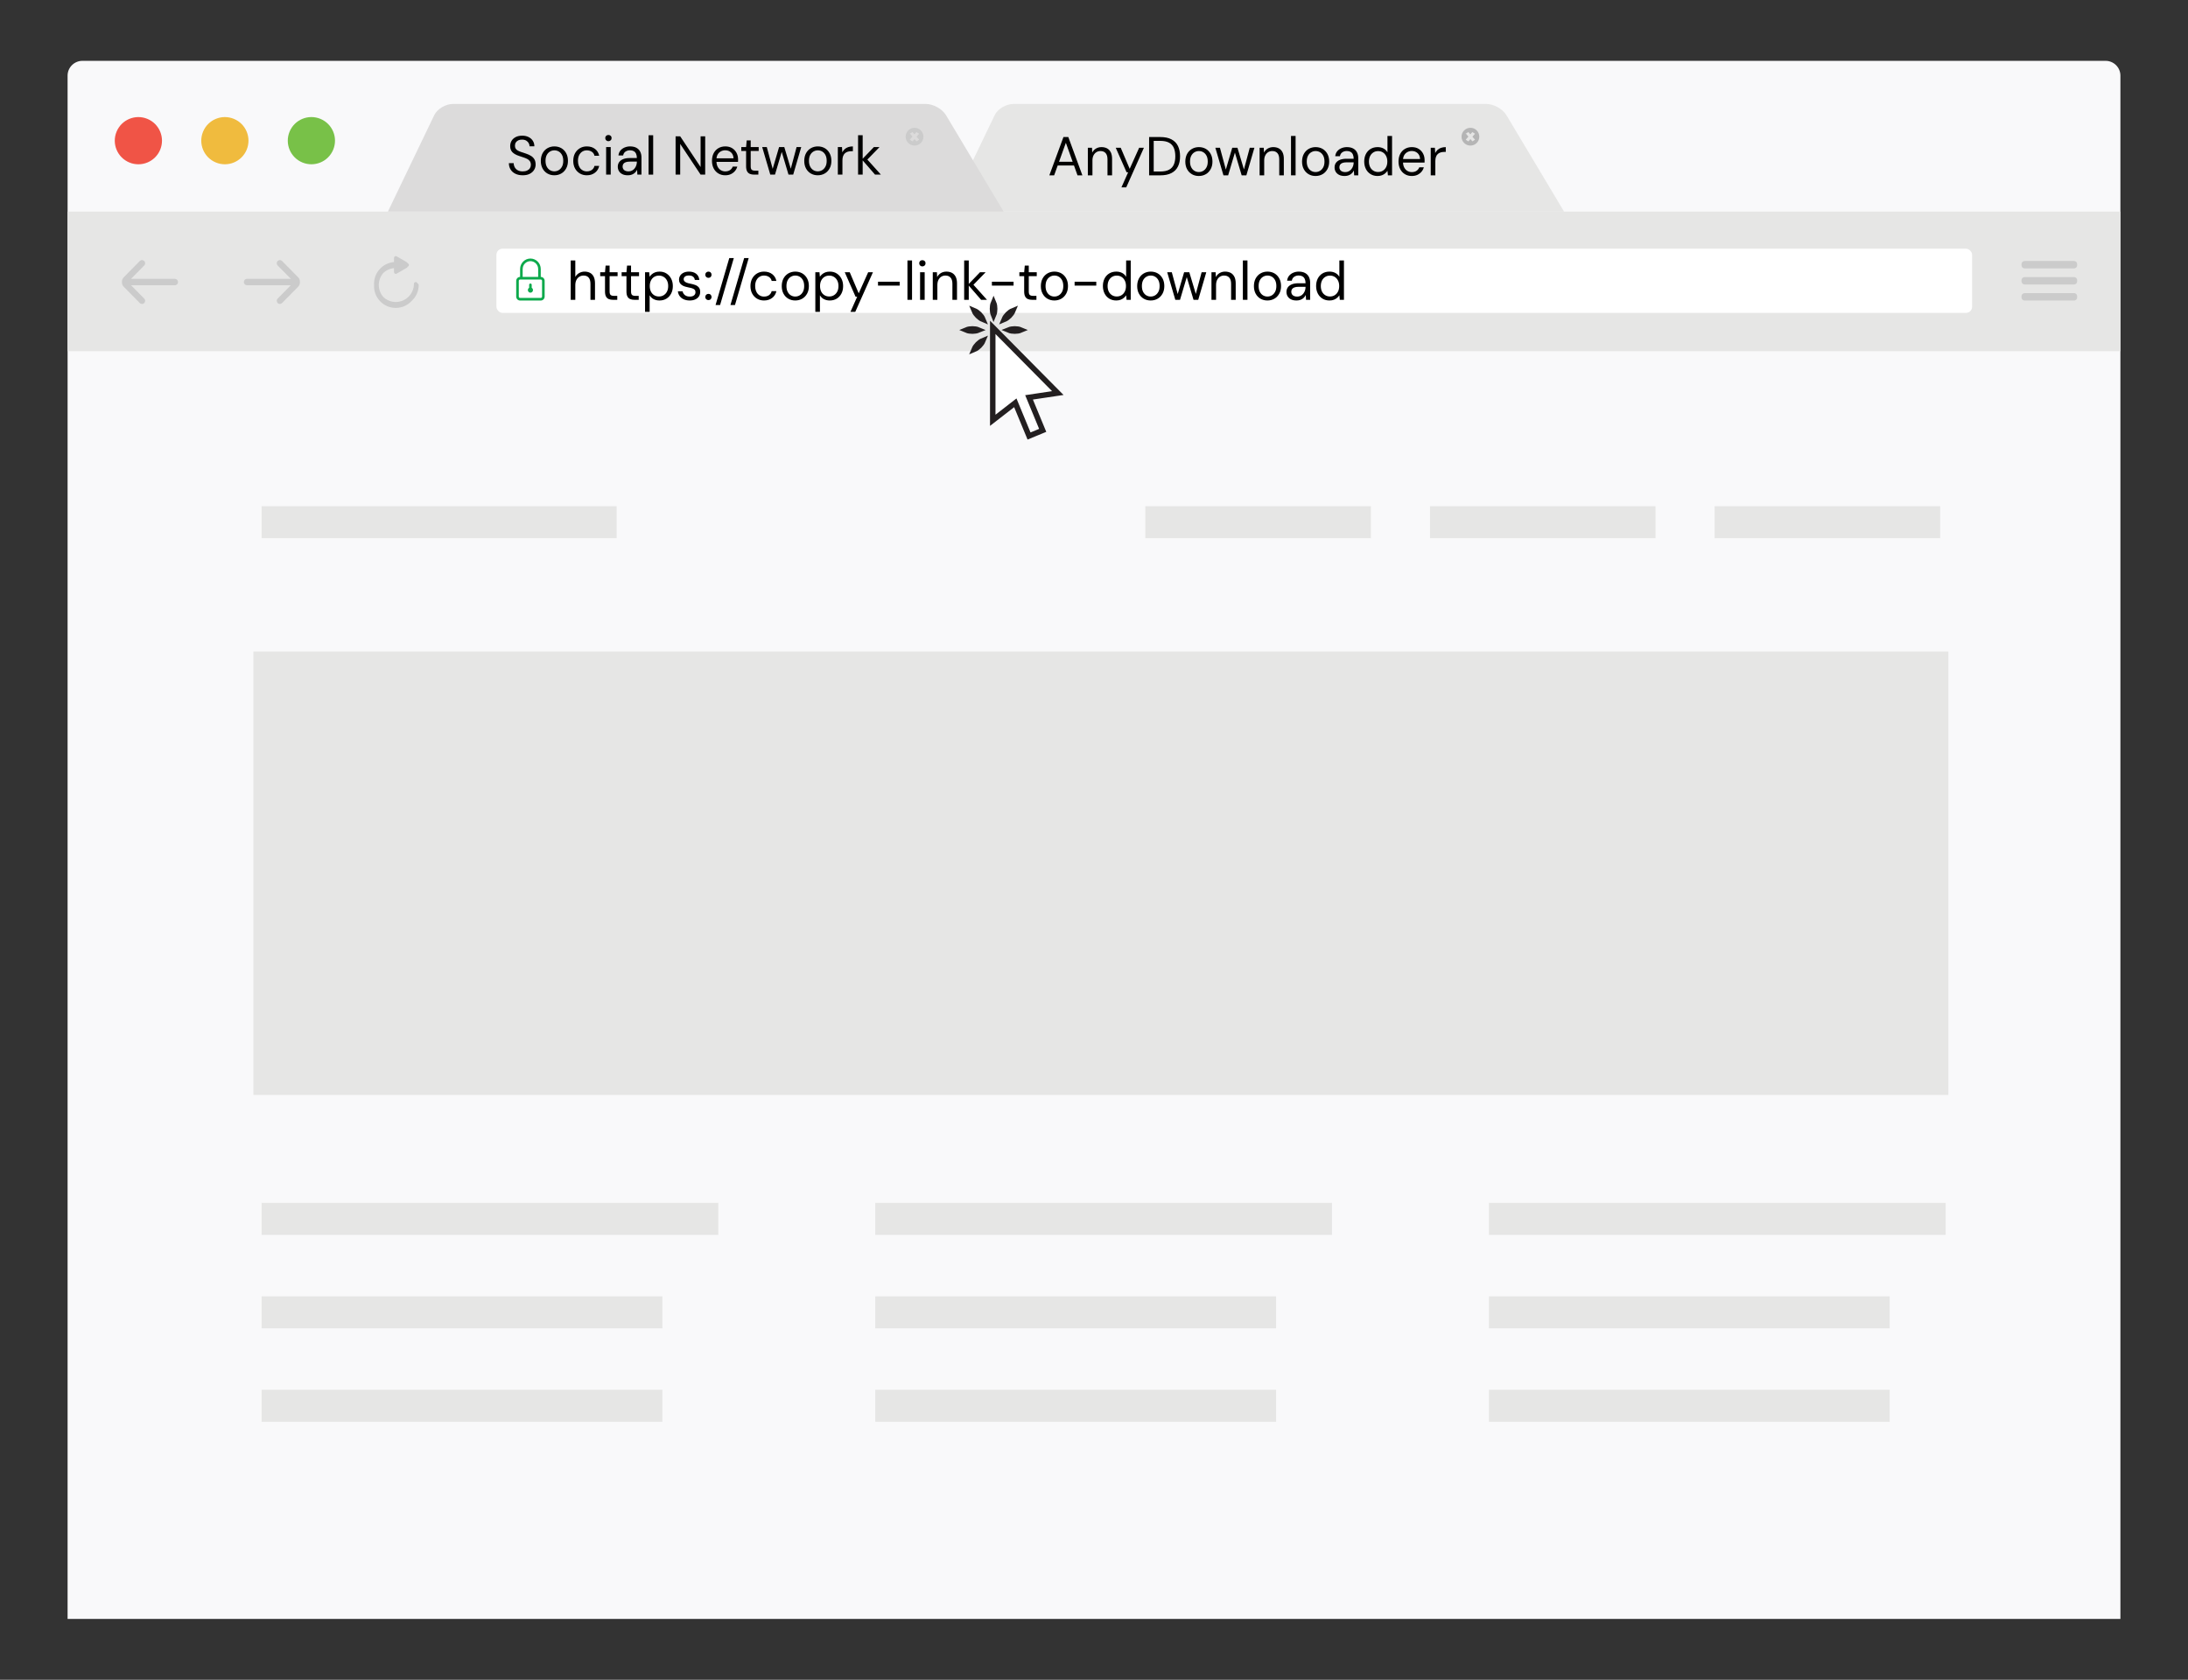 <?xml version="1.0" encoding="UTF-8"?>
<svg id="Layer_1" data-name="Layer 1" xmlns="http://www.w3.org/2000/svg" viewBox="0 0 800 614.32">
  <rect x="0" y="0" width="800" height="614.32" fill="#333333" stroke="none"/>
  <defs>
    <style>
      .cls-1 {
        fill: #78c148;
      }

      .cls-2 {
        fill: #f0bb3e;
      }

      .cls-3 {
        fill: #cbcbcb;
      }

      .cls-4, .cls-5 {
        fill: #fff;
      }

      .cls-6 {
        fill: #b5b5b5;
      }

      .cls-7 {
        fill: #0ca94b;
      }

      .cls-8 {
        fill: #e6e6e5;
      }

      .cls-9 {
        fill: #f9f9fa;
      }

      .cls-10 {
        fill: #f05446;
      }

      .cls-5 {
        stroke: #231f20;
        stroke-miterlimit: 10;
        stroke-width: 2px;
      }

      .cls-11 {
        fill: #dcdbdb;
      }
    </style>
  </defs>
  <g id="Body">
    <path class="cls-9" d="M769.87,22.25H30.13c-2.99,0-5.42,2.43-5.42,5.42v564.4h750.58V27.67c0-2.99-2.43-5.42-5.42-5.42Z"/>
  </g>
  <g id="Background">
    <rect class="cls-8" x="24.71" y="77.38" width="750.58" height="51.06"/>
  </g>
  <g id="Left">
    <path class="cls-3" d="M63.96,101.97h-16.05l4.82-4.88c.45-.45.45-1.19,0-1.64-.45-.45-1.17-.45-1.61,0l-5.91,5.99c-.4.41-.62.95-.62,1.53v.34c0,.58.22,1.12.62,1.53l5.91,5.99c.45.45,1.17.45,1.61,0,.45-.45.45-1.18,0-1.63l-4.82-4.88h16.05c.63,0,1.13-.53,1.13-1.16h0c0-.65-.5-1.17-1.13-1.17Z"/>
  </g>
  <g id="Right">
    <path class="cls-3" d="M109.04,101.44l-5.91-5.99c-.44-.45-1.17-.45-1.61,0-.45.45-.45,1.19,0,1.64l4.82,4.88h-16.05c-.63,0-1.13.52-1.13,1.16h0c0,.65.5,1.18,1.13,1.18h16.05l-4.82,4.88c-.45.45-.45,1.18,0,1.63.45.45,1.17.45,1.61,0l5.91-5.99c.4-.41.62-.95.62-1.53v-.34c0-.58-.22-1.12-.62-1.53Z"/>
  </g>
  <g id="Refresh">
    <path class="cls-3" d="M153.08,104.23c0-.3-.21-.54-.48-.61-.07-.28-.31-.48-.61-.48-.36,0-.64.29-.64.64,0,3.67-2.98,6.66-6.65,6.66-1.72,0-3.28-.66-4.46-1.74-1.08-1.18-1.74-2.75-1.74-4.48s.66-3.29,1.73-4.48c1.03-.94,2.36-1.56,3.83-1.7v1.48c0,.23.12.44.32.56.1.06.21.09.32.09s.22-.03.32-.09l3.74-2.16c.13-.08.21-.2.26-.34l.19-.11c.2-.12.32-.33.32-.56s-.12-.44-.32-.56l-.19-.11c-.05-.14-.13-.27-.26-.34l-3.74-2.16c-.2-.12-.44-.12-.64,0-.2.12-.32.33-.32.56v1.54c-4.08.33-7.3,3.76-7.3,7.92,0,.15.01.29.02.44,0,.15-.02.31-.02.46,0,4.38,3.56,7.95,7.94,7.95,2.3,0,4.37-.99,5.82-2.56,1.57-1.45,2.57-3.53,2.57-5.84Z"/>
  </g>
  <g id="Settings">
    <path class="cls-3" d="M758.34,95.45h-18.08c-.62,0-1.13.51-1.13,1.13v.45c0,.62.51,1.13,1.13,1.13h18.08c.62,0,1.13-.51,1.13-1.13v-.45c0-.62-.51-1.13-1.13-1.13ZM758.34,101.33h-18.08c-.62,0-1.13.51-1.13,1.13v.45c0,.62.51,1.13,1.13,1.13h18.08c.62,0,1.13-.51,1.13-1.13v-.45c0-.62-.51-1.13-1.13-1.13ZM758.34,107.2h-18.08c-.62,0-1.13.51-1.13,1.13v.45c0,.62.51,1.13,1.13,1.13h18.08c.62,0,1.13-.51,1.13-1.13v-.45c0-.62-.51-1.13-1.13-1.13Z"/>
  </g>
  <g id="Adress">
    <rect class="cls-4" x="181.51" y="90.94" width="539.55" height="23.5" rx="2.26" ry="2.26"/>
  </g>
  <g>
    <path d="M208.67,109.65v-14.4h1.68v6.02c.33-.6.8-1.07,1.41-1.42.61-.35,1.27-.52,1.99-.52.77,0,1.45.16,2.02.47.57.31,1.01.79,1.32,1.43s.46,1.45.46,2.42v6h-1.66v-5.82c0-1.01-.21-1.78-.64-2.29s-1.05-.77-1.86-.77c-.57,0-1.09.14-1.55.42-.46.28-.82.68-1.09,1.2-.27.52-.4,1.16-.4,1.92v5.34h-1.68Z"/>
    <path d="M224.13,109.65c-.6,0-1.12-.09-1.56-.28-.44-.19-.78-.5-1.01-.95-.23-.45-.35-1.05-.35-1.81v-5.62h-1.76v-1.42h1.76l.22-2.44h1.46v2.44h2.92v1.42h-2.92v5.62c0,.63.13,1.05.38,1.27.25.22.7.33,1.34.33h1.08v1.44h-1.56Z"/>
    <path d="M231.97,109.65c-.6,0-1.12-.09-1.56-.28-.44-.19-.78-.5-1.01-.95-.23-.45-.35-1.05-.35-1.81v-5.62h-1.76v-1.42h1.76l.22-2.44h1.46v2.44h2.92v1.42h-2.92v5.62c0,.63.13,1.05.38,1.27.25.22.7.33,1.34.33h1.08v1.44h-1.56Z"/>
    <path d="M235.85,114.05v-14.48h1.52l.14,1.64c.21-.32.49-.62.82-.91.33-.29.73-.52,1.2-.7.47-.18,1.01-.27,1.62-.27.97,0,1.82.23,2.55.7.73.47,1.29,1.1,1.7,1.89.41.79.61,1.7.61,2.71s-.2,1.92-.61,2.71c-.41.79-.98,1.42-1.71,1.87-.73.45-1.59.68-2.56.68-.81,0-1.53-.17-2.16-.5-.63-.33-1.11-.8-1.44-1.4v6.06h-1.68ZM240.93,108.43c.65,0,1.24-.16,1.75-.48.51-.32.91-.76,1.2-1.33.29-.57.43-1.24.43-2.01s-.14-1.43-.43-2c-.29-.57-.69-1.02-1.2-1.34-.51-.32-1.1-.48-1.75-.48s-1.25.16-1.76.48c-.51.32-.9.77-1.18,1.34-.28.57-.42,1.24-.42,2s.14,1.44.42,2.01c.28.57.67,1.01,1.18,1.33.51.32,1.09.48,1.76.48Z"/>
    <path d="M252.19,109.89c-.83,0-1.55-.14-2.18-.42-.63-.28-1.12-.67-1.49-1.17s-.59-1.09-.67-1.77h1.72c.07.35.21.67.42.96.21.29.5.53.87.71.37.18.82.27,1.35.27.47,0,.85-.07,1.16-.21.31-.14.54-.33.69-.57.15-.24.23-.5.23-.78,0-.41-.1-.73-.29-.94-.19-.21-.48-.38-.85-.51-.37-.13-.83-.24-1.36-.33-.44-.08-.87-.19-1.3-.32s-.81-.31-1.14-.53c-.33-.22-.6-.49-.79-.81-.19-.32-.29-.71-.29-1.18,0-.57.15-1.08.45-1.53.3-.45.72-.8,1.27-1.05.55-.25,1.19-.38,1.92-.38,1.08,0,1.95.26,2.62.78.67.52,1.06,1.27,1.18,2.26h-1.66c-.07-.51-.28-.9-.65-1.19-.37-.29-.87-.43-1.51-.43s-1.1.13-1.43.38c-.33.25-.49.59-.49,1,0,.27.09.5.27.71.18.21.45.38.81.53.36.15.79.27,1.3.36.67.12,1.27.28,1.82.48.55.2.99.5,1.33.89.34.39.51.95.51,1.67,0,.63-.16,1.17-.47,1.64-.31.47-.76.83-1.33,1.09-.57.26-1.25.39-2.02.39Z"/>
    <path d="M259.03,101.61c-.33,0-.61-.11-.83-.33s-.33-.49-.33-.81.11-.59.33-.81c.22-.22.5-.33.83-.33s.61.11.82.33c.21.22.32.49.32.81s-.11.59-.32.81c-.21.22-.49.33-.82.33ZM259.03,109.75c-.33,0-.61-.11-.83-.33-.22-.22-.33-.49-.33-.81s.11-.59.33-.81c.22-.22.5-.33.83-.33s.61.11.82.33c.21.22.32.49.32.81s-.11.59-.32.81-.49.33-.82.33Z"/>
    <path d="M261.63,111.55l5.02-17.18h1.66l-5.02,17.18h-1.66Z"/>
    <path d="M267.07,111.55l5.02-17.18h1.66l-5.02,17.18h-1.66Z"/>
    <path d="M279.35,109.89c-.95,0-1.8-.22-2.55-.66-.75-.44-1.34-1.06-1.77-1.85-.43-.79-.64-1.71-.64-2.75s.21-1.99.64-2.78c.43-.79,1.02-1.4,1.77-1.85.75-.45,1.6-.67,2.55-.67,1.2,0,2.2.31,3,.93.8.62,1.31,1.45,1.52,2.49h-1.72c-.13-.63-.46-1.11-.98-1.46-.52-.35-1.13-.52-1.84-.52-.57,0-1.1.14-1.59.43-.49.29-.88.72-1.18,1.29-.3.57-.45,1.28-.45,2.12,0,.63.09,1.18.26,1.67.17.49.41.89.7,1.21.29.32.64.56,1.03.73.39.17.8.25,1.23.25.48,0,.91-.08,1.3-.23.39-.15.71-.38.98-.69.27-.31.45-.67.54-1.08h1.72c-.21,1.01-.72,1.84-1.53,2.47-.81.63-1.8.95-2.99.95Z"/>
    <path d="M290.75,109.89c-.93,0-1.77-.22-2.52-.65s-1.33-1.05-1.76-1.84c-.43-.79-.64-1.72-.64-2.77s.22-2.02.65-2.81c.43-.79,1.03-1.41,1.78-1.84.75-.43,1.6-.65,2.53-.65s1.81.22,2.55.65c.74.43,1.33,1.05,1.76,1.84.43.79.65,1.72.65,2.79s-.22,2-.66,2.79c-.44.79-1.03,1.41-1.78,1.84-.75.43-1.6.65-2.56.65ZM290.77,108.45c.57,0,1.11-.14,1.6-.43.49-.29.89-.72,1.2-1.29.31-.57.46-1.28.46-2.12s-.15-1.56-.45-2.13c-.3-.57-.69-.99-1.18-1.28-.49-.29-1.02-.43-1.61-.43s-1.09.14-1.59.43c-.5.29-.9.71-1.2,1.28-.3.57-.45,1.28-.45,2.13s.15,1.55.45,2.12c.3.57.69,1,1.18,1.29.49.29,1.02.43,1.59.43Z"/>
    <path d="M298.11,114.05v-14.48h1.52l.14,1.64c.21-.32.49-.62.82-.91.33-.29.73-.52,1.2-.7.47-.18,1.01-.27,1.62-.27.97,0,1.82.23,2.55.7.73.47,1.29,1.1,1.7,1.89.41.79.61,1.7.61,2.71s-.2,1.92-.61,2.71c-.41.79-.98,1.42-1.71,1.87-.73.45-1.59.68-2.56.68-.81,0-1.53-.17-2.16-.5-.63-.33-1.11-.8-1.44-1.4v6.06h-1.68ZM303.19,108.43c.65,0,1.24-.16,1.75-.48.51-.32.91-.76,1.2-1.33.29-.57.43-1.24.43-2.01s-.14-1.43-.43-2c-.29-.57-.69-1.02-1.2-1.34-.51-.32-1.1-.48-1.75-.48s-1.25.16-1.76.48c-.51.32-.9.77-1.18,1.34-.28.57-.42,1.24-.42,2s.14,1.44.42,2.01c.28.57.67,1.01,1.18,1.33.51.32,1.09.48,1.76.48Z"/>
    <path d="M310.95,114.05l2.46-5.52h-.58l-3.96-8.96h1.82l3.28,7.7,3.46-7.7h1.74l-6.46,14.48h-1.76Z"/>
    <path d="M321.03,104.45v-1.42h7.92v1.42h-7.92Z"/>
    <path d="M331.79,109.65v-14.4h1.68v14.4h-1.68Z"/>
    <path d="M337.25,97.43c-.33,0-.61-.11-.83-.33-.22-.22-.33-.5-.33-.83s.11-.6.33-.81c.22-.21.5-.31.83-.31s.59.1.82.31c.23.21.34.48.34.81s-.11.61-.34.83c-.23.22-.5.33-.82.33ZM336.41,109.65v-10.08h1.68v10.08h-1.68Z"/>
    <path d="M341.05,109.65v-10.08h1.52l.08,1.76c.32-.63.78-1.12,1.37-1.47.59-.35,1.27-.53,2.03-.53s1.47.16,2.04.47c.57.31,1.02.79,1.34,1.42.32.63.48,1.44.48,2.41v6.02h-1.68v-5.84c0-1.01-.22-1.77-.67-2.28-.45-.51-1.08-.76-1.89-.76-.56,0-1.06.14-1.5.41-.44.27-.79.67-1.05,1.18-.26.51-.39,1.15-.39,1.91v5.38h-1.68Z"/>
    <path d="M352.53,109.65v-14.4h1.68v14.4h-1.68ZM358.73,109.65l-4.8-5.52,4.38-4.56h2.06l-5.02,5.16.02-1.2,5.5,6.12h-2.14Z"/>
    <path d="M362.67,104.45v-1.42h7.92v1.42h-7.92Z"/>
    <path d="M377.39,109.65c-.6,0-1.12-.09-1.56-.28-.44-.19-.78-.5-1.01-.95-.23-.45-.35-1.05-.35-1.81v-5.62h-1.76v-1.42h1.76l.22-2.44h1.46v2.44h2.92v1.42h-2.92v5.62c0,.63.13,1.05.38,1.27.25.22.7.33,1.34.33h1.08v1.44h-1.56Z"/>
    <path d="M385.49,109.89c-.93,0-1.77-.22-2.52-.65s-1.33-1.05-1.76-1.84c-.43-.79-.64-1.72-.64-2.77s.22-2.02.65-2.81c.43-.79,1.03-1.41,1.78-1.84.75-.43,1.6-.65,2.53-.65s1.81.22,2.55.65c.74.43,1.33,1.05,1.76,1.84.43.79.65,1.72.65,2.79s-.22,2-.66,2.79c-.44.79-1.03,1.41-1.78,1.84-.75.43-1.6.65-2.56.65ZM385.51,108.45c.57,0,1.11-.14,1.6-.43.49-.29.89-.72,1.2-1.29.31-.57.46-1.28.46-2.12s-.15-1.56-.45-2.13c-.3-.57-.69-.99-1.18-1.28-.49-.29-1.02-.43-1.61-.43s-1.09.14-1.59.43c-.5.29-.9.71-1.2,1.28-.3.57-.45,1.28-.45,2.13s.15,1.55.45,2.12c.3.57.69,1,1.18,1.29.49.29,1.02.43,1.59.43Z"/>
    <path d="M392.91,104.45v-1.42h7.92v1.42h-7.92Z"/>
    <path d="M408.13,109.89c-.97,0-1.83-.23-2.57-.69s-1.31-1.09-1.71-1.89c-.4-.8-.6-1.71-.6-2.72s.2-1.92.6-2.71c.4-.79.97-1.42,1.71-1.87.74-.45,1.6-.68,2.59-.68.81,0,1.53.17,2.15.5s1.1.8,1.45,1.4v-5.98h1.68v14.4h-1.52l-.16-1.66c-.21.33-.49.64-.82.93-.33.29-.73.52-1.19.7-.46.18-1,.27-1.61.27ZM408.31,108.43c.67,0,1.25-.16,1.76-.48.51-.32.9-.76,1.19-1.33.29-.57.43-1.24.43-2.01s-.14-1.43-.43-2c-.29-.57-.68-1.02-1.19-1.34-.51-.32-1.09-.48-1.76-.48s-1.22.16-1.73.48c-.51.32-.91.77-1.19,1.34s-.42,1.24-.42,2,.14,1.44.42,2.01.68,1.01,1.19,1.33c.51.32,1.09.48,1.73.48Z"/>
    <path d="M420.71,109.89c-.93,0-1.77-.22-2.52-.65s-1.33-1.05-1.76-1.84c-.43-.79-.64-1.72-.64-2.77s.22-2.02.65-2.81c.43-.79,1.03-1.41,1.78-1.84.75-.43,1.6-.65,2.53-.65s1.81.22,2.55.65c.74.43,1.33,1.05,1.76,1.84.43.79.65,1.72.65,2.79s-.22,2-.66,2.79c-.44.79-1.03,1.41-1.78,1.84s-1.6.65-2.56.65ZM420.73,108.45c.57,0,1.11-.14,1.6-.43s.89-.72,1.2-1.29.46-1.28.46-2.12-.15-1.56-.45-2.13c-.3-.57-.69-.99-1.18-1.28-.49-.29-1.02-.43-1.61-.43s-1.09.14-1.59.43c-.5.29-.9.71-1.2,1.28-.3.57-.45,1.28-.45,2.13s.15,1.55.45,2.12c.3.57.69,1,1.18,1.29.49.29,1.02.43,1.59.43Z"/>
    <path d="M429.73,109.65l-2.96-10.08h1.68l2.3,8.5h-.3l2.5-8.5h1.9l2.54,8.48-.32.02,2.28-8.5h1.7l-2.94,10.08h-1.72l-2.64-8.88h.34l-2.64,8.88h-1.72Z"/>
    <path d="M442.95,109.65v-10.08h1.52l.08,1.76c.32-.63.78-1.12,1.37-1.47.59-.35,1.27-.53,2.03-.53s1.47.16,2.04.47c.57.31,1.02.79,1.34,1.42.32.63.48,1.44.48,2.41v6.02h-1.68v-5.84c0-1.01-.22-1.77-.67-2.28-.45-.51-1.08-.76-1.89-.76-.56,0-1.06.14-1.5.41-.44.27-.79.67-1.05,1.18-.26.51-.39,1.15-.39,1.91v5.38h-1.68Z"/>
    <path d="M454.43,109.65v-14.4h1.68v14.4h-1.68Z"/>
    <path d="M463.39,109.89c-.93,0-1.77-.22-2.52-.65s-1.33-1.05-1.76-1.84c-.43-.79-.64-1.72-.64-2.77s.22-2.02.65-2.81c.43-.79,1.03-1.41,1.78-1.84.75-.43,1.6-.65,2.53-.65s1.81.22,2.55.65c.74.43,1.33,1.05,1.76,1.84.43.79.65,1.72.65,2.79s-.22,2-.66,2.79c-.44.79-1.03,1.41-1.78,1.84s-1.6.65-2.56.65ZM463.41,108.45c.57,0,1.11-.14,1.6-.43s.89-.72,1.2-1.29.46-1.28.46-2.12-.15-1.56-.45-2.13c-.3-.57-.69-.99-1.18-1.28-.49-.29-1.02-.43-1.61-.43s-1.09.14-1.59.43c-.5.29-.9.71-1.2,1.28-.3.57-.45,1.28-.45,2.13s.15,1.55.45,2.12c.3.57.69,1,1.18,1.29.49.29,1.02.43,1.59.43Z"/>
    <path d="M474.03,109.89c-.81,0-1.49-.14-2.04-.43s-.95-.67-1.22-1.14c-.27-.47-.4-.99-.4-1.55,0-.68.18-1.26.53-1.73s.85-.83,1.5-1.08,1.41-.37,2.29-.37h2.66c0-.63-.1-1.15-.29-1.57s-.47-.74-.84-.95c-.37-.21-.82-.32-1.37-.32-.64,0-1.19.16-1.66.48-.47.32-.75.79-.86,1.42h-1.72c.08-.72.32-1.32.73-1.81.41-.49.92-.86,1.55-1.12.63-.26,1.28-.39,1.96-.39.93,0,1.71.17,2.33.51s1.08.81,1.39,1.42c.31.61.46,1.32.46,2.15v6.24h-1.5l-.1-1.78c-.13.28-.3.54-.51.79-.21.25-.45.46-.72.64-.27.18-.59.32-.95.43-.36.11-.77.16-1.22.16ZM474.29,108.47c.47,0,.89-.1,1.27-.29.38-.19.7-.46.97-.8s.47-.72.61-1.13c.14-.41.21-.85.21-1.3v-.06h-2.52c-.65,0-1.18.08-1.58.23-.4.15-.69.37-.86.64-.17.27-.26.58-.26.93s.08.67.25.94c.17.27.41.47.74.62.33.15.72.22,1.17.22Z"/>
    <path d="M486.09,109.89c-.97,0-1.83-.23-2.57-.69s-1.31-1.09-1.71-1.89c-.4-.8-.6-1.71-.6-2.72s.2-1.92.6-2.71c.4-.79.97-1.42,1.71-1.87.74-.45,1.6-.68,2.59-.68.81,0,1.53.17,2.15.5s1.1.8,1.45,1.4v-5.98h1.68v14.4h-1.52l-.16-1.66c-.21.33-.49.64-.82.93-.33.29-.73.52-1.19.7-.46.18-1,.27-1.61.27ZM486.27,108.43c.67,0,1.25-.16,1.76-.48.51-.32.9-.76,1.19-1.33.29-.57.43-1.24.43-2.01s-.14-1.43-.43-2c-.29-.57-.68-1.02-1.19-1.34-.51-.32-1.09-.48-1.76-.48s-1.22.16-1.73.48c-.51.32-.91.77-1.19,1.34s-.42,1.24-.42,2,.14,1.44.42,2.01.68,1.01,1.19,1.33c.51.32,1.09.48,1.73.48Z"/>
  </g>
  <g id="Icon">
    <path class="cls-7" d="M197.72,101.27v-2.88c0-2.12-1.7-3.84-3.78-3.84s-3.78,1.72-3.78,3.84v2.88c-.78,0-1.42.65-1.42,1.44v5.76c0,.79.64,1.44,1.42,1.44h7.56c.78,0,1.42-.65,1.42-1.44v-5.76c0-.79-.64-1.44-1.42-1.44ZM191.11,98.39c0-1.59,1.27-2.88,2.83-2.88s2.83,1.29,2.83,2.88v2.88h-5.67v-2.88ZM198.19,108.47c0,.26-.21.48-.47.48h-7.56c-.26,0-.47-.22-.47-.48v-5.76c0-.26.21-.48.47-.48h7.56c.26,0,.47.22.47.48v5.76ZM194.41,105.25v-1.09c0-.27-.21-.48-.47-.48s-.47.21-.47.48v1.09c-.28.17-.47.47-.47.83,0,.53.42.96.94.96s.94-.43.94-.96c0-.35-.19-.66-.47-.83Z"/>
  </g>
  <g id="Ellipse">
    <circle class="cls-10" cx="50.6" cy="51.45" r="8.63" transform="translate(-16.3 78.51) rotate(-67.5)"/>
  </g>
  <g id="Ellipse_2" data-name="Ellipse 2">
    <circle class="cls-2" cx="82.23" cy="51.45" r="8.63" transform="translate(3.22 107.73) rotate(-67.5)"/>
  </g>
  <g id="Ellipse_3" data-name="Ellipse 3">
    <circle class="cls-1" cx="113.86" cy="51.45" r="8.63" transform="translate(22.75 136.95) rotate(-67.5)"/>
  </g>
  <g>
    <rect class="cls-8" x="95.65" y="185.13" width="129.81" height="11.7"/>
    <g>
      <rect class="cls-8" x="95.65" y="439.92" width="166.99" height="11.7"/>
      <rect class="cls-8" x="95.65" y="474.1" width="146.54" height="11.7"/>
      <rect class="cls-8" x="95.65" y="508.26" width="146.54" height="11.7"/>
    </g>
    <g>
      <rect class="cls-8" x="320.03" y="439.92" width="166.98" height="11.7"/>
      <rect class="cls-8" x="320.03" y="474.1" width="146.54" height="11.7"/>
      <rect class="cls-8" x="320.03" y="508.26" width="146.54" height="11.7"/>
    </g>
    <g>
      <rect class="cls-8" x="544.4" y="439.92" width="166.98" height="11.7"/>
      <rect class="cls-8" x="544.4" y="474.1" width="146.53" height="11.7"/>
      <rect class="cls-8" x="544.4" y="508.26" width="146.53" height="11.7"/>
    </g>
    <rect class="cls-8" x="626.92" y="185.13" width="82.47" height="11.7"/>
    <rect class="cls-8" x="522.84" y="185.13" width="82.47" height="11.7"/>
    <rect class="cls-8" x="418.76" y="185.13" width="82.48" height="11.7"/>
    <g>
      <rect class="cls-8" x="95.65" y="241.25" width="613.74" height="156.18"/>
      <path class="cls-8" d="M712.38,400.44H92.65v-162.18h619.73v162.18h0ZM98.64,394.43h607.75v-150.18H98.64v150.18h0Z"/>
    </g>
    <g>
      <path class="cls-8" d="M381.14,371.51c0,4.35-3.54,7.88-7.89,7.88s-7.88-3.53-7.88-7.88,3.53-7.88,7.88-7.88,7.89,3.53,7.89,7.88Z"/>
      <path class="cls-8" d="M410.41,371.51c0,4.35-3.53,7.88-7.89,7.88s-7.9-3.53-7.9-7.88,3.54-7.88,7.9-7.88,7.89,3.53,7.89,7.88Z"/>
      <path class="cls-8" d="M439.68,371.51c0,4.35-3.53,7.88-7.9,7.88s-7.87-3.53-7.87-7.88,3.52-7.88,7.87-7.88,7.9,3.53,7.9,7.88Z"/>
    </g>
  </g>
  <g id="Right-2" data-name="Right">
    <path class="cls-8" d="M550.78,42.1c-1.36-2.28-4.65-4.09-7.38-4.09h-172.81c-2.73,0-5.81,1.81-6.9,4.09l-16.95,35.28h225.13l-21.08-35.28Z"/>
  </g>
  <g id="Close">
    <path class="cls-6" d="M537.63,46.74c-1.79,0-3.25,1.45-3.25,3.25s1.45,3.25,3.25,3.25,3.25-1.45,3.25-3.25-1.45-3.25-3.25-3.25ZM539.34,51.08l-.98.63-.72-.86-.75.86-.98-.63.98-1.12-.91-1.09-.08.05-.09-.24.16.19.9-.58.73.84.73-.84.98.63-.95,1.08.95,1.08Z"/>
  </g>
  <g id="Left-2" data-name="Left">
    <path class="cls-11" d="M345.87,42.1c-1.36-2.28-4.65-4.09-7.38-4.09h-172.81c-2.73,0-5.81,1.81-6.9,4.09l-16.95,35.28h225.13l-21.08-35.28Z"/>
  </g>
  <g id="Close-2" data-name="Close">
    <path class="cls-3" d="M334.38,46.74c-1.79,0-3.25,1.45-3.25,3.25s1.45,3.25,3.25,3.25,3.25-1.45,3.25-3.25-1.45-3.25-3.25-3.25ZM336.09,51.08l-.98.63-.72-.86-.75.86-.98-.63.98-1.12-.91-1.09-.08.05-.09-.24.16.19.9-.58.73.84.73-.84.98.63-.95,1.08.95,1.08Z"/>
  </g>
  <g>
    <path d="M191.12,64.1c-1.03,0-1.92-.19-2.68-.56-.76-.37-1.35-.89-1.76-1.56-.41-.67-.62-1.44-.62-2.32h1.76c0,.55.13,1.05.38,1.51.25.46.62.83,1.11,1.1s1.09.41,1.81.41c.63,0,1.16-.1,1.61-.31.45-.21.79-.49,1.02-.85.23-.36.35-.77.35-1.22,0-.55-.12-.99-.35-1.33-.23-.34-.55-.62-.95-.83-.4-.21-.86-.4-1.39-.57-.53-.17-1.08-.35-1.65-.55-1.11-.37-1.92-.84-2.44-1.39s-.78-1.28-.78-2.17c0-.76.18-1.43.53-2,.35-.57.86-1.02,1.52-1.35.66-.33,1.44-.49,2.35-.49s1.67.17,2.33.5c.66.33,1.18.79,1.55,1.37.37.58.56,1.25.56,2.01h-1.76c0-.39-.1-.77-.3-1.14-.2-.37-.5-.68-.91-.93-.41-.25-.92-.37-1.53-.37-.51-.01-.96.07-1.35.25-.39.18-.7.44-.92.77-.22.33-.33.74-.33,1.22,0,.45.1.82.29,1.1.19.28.47.52.84.71s.8.37,1.29.53c.49.16,1.04.34,1.64.54.68.23,1.28.5,1.81.83.53.33.94.74,1.24,1.25.3.51.45,1.15.45,1.94,0,.67-.18,1.3-.53,1.89-.35.59-.88,1.08-1.57,1.45-.69.37-1.57.56-2.62.56Z"/>
    <path d="M202.66,64.1c-.93,0-1.77-.22-2.52-.65s-1.33-1.05-1.76-1.84c-.43-.79-.64-1.72-.64-2.77s.22-2.02.65-2.81c.43-.79,1.03-1.41,1.78-1.84.75-.43,1.6-.65,2.53-.65s1.81.22,2.55.65c.74.43,1.33,1.05,1.76,1.84.43.79.65,1.72.65,2.79s-.22,2-.66,2.79c-.44.79-1.03,1.41-1.78,1.84-.75.43-1.6.65-2.56.65ZM202.68,62.66c.57,0,1.11-.14,1.6-.43.49-.29.89-.72,1.2-1.29.31-.57.46-1.28.46-2.12s-.15-1.56-.45-2.13c-.3-.57-.69-.99-1.18-1.28-.49-.29-1.02-.43-1.61-.43s-1.09.14-1.59.43c-.5.29-.9.71-1.2,1.28-.3.57-.45,1.28-.45,2.13s.15,1.55.45,2.12c.3.57.69,1,1.18,1.29.49.29,1.02.43,1.59.43Z"/>
    <path d="M214.56,64.1c-.95,0-1.8-.22-2.55-.66-.75-.44-1.34-1.06-1.77-1.85-.43-.79-.64-1.71-.64-2.75s.21-1.99.64-2.78c.43-.79,1.02-1.4,1.77-1.85.75-.45,1.6-.67,2.55-.67,1.2,0,2.2.31,3,.93.8.62,1.31,1.45,1.52,2.49h-1.72c-.13-.63-.46-1.11-.98-1.46-.52-.35-1.13-.52-1.84-.52-.57,0-1.1.14-1.59.43-.49.29-.88.72-1.18,1.29-.3.57-.45,1.28-.45,2.12,0,.63.09,1.18.26,1.67.17.49.41.89.7,1.21.29.32.64.56,1.03.73.39.17.8.25,1.23.25.48,0,.91-.08,1.3-.23.39-.15.71-.38.98-.69.27-.31.45-.67.54-1.08h1.72c-.21,1.01-.72,1.84-1.53,2.47-.81.63-1.8.95-2.99.95Z"/>
    <path d="M222.46,51.64c-.33,0-.61-.11-.83-.33-.22-.22-.33-.5-.33-.83s.11-.6.33-.81c.22-.21.5-.31.83-.31s.59.1.82.31c.23.21.34.48.34.81s-.11.61-.34.83c-.23.22-.5.33-.82.33ZM221.62,63.86v-10.08h1.68v10.08h-1.68Z"/>
    <path d="M229.54,64.1c-.81,0-1.49-.14-2.04-.43-.55-.29-.95-.67-1.22-1.14-.27-.47-.4-.99-.4-1.55,0-.68.18-1.26.53-1.73.35-.47.85-.83,1.5-1.08.65-.25,1.41-.37,2.29-.37h2.66c0-.63-.1-1.15-.29-1.57s-.47-.74-.84-.95c-.37-.21-.82-.32-1.37-.32-.64,0-1.19.16-1.66.48-.47.32-.75.79-.86,1.42h-1.72c.08-.72.32-1.32.73-1.81.41-.49.92-.86,1.55-1.12.63-.26,1.28-.39,1.96-.39.93,0,1.71.17,2.33.51s1.08.81,1.39,1.42c.31.61.46,1.32.46,2.15v6.24h-1.5l-.1-1.78c-.13.28-.3.54-.51.79-.21.25-.45.46-.72.64-.27.18-.59.32-.95.43s-.77.16-1.22.16ZM229.8,62.68c.47,0,.89-.1,1.27-.29.38-.19.7-.46.97-.8.27-.34.47-.72.61-1.13.14-.41.21-.85.21-1.3v-.06h-2.52c-.65,0-1.18.08-1.58.23s-.69.37-.86.64c-.17.27-.26.58-.26.93s.08.67.25.94c.17.27.41.47.74.62.33.15.72.22,1.17.22Z"/>
    <path d="M237.14,63.86v-14.4h1.68v14.4h-1.68Z"/>
    <path d="M247.02,63.86v-14h1.68l7.46,11.22v-11.22h1.68v14h-1.68l-7.46-11.22v11.22h-1.68Z"/>
    <path d="M265.16,64.1c-.93,0-1.77-.22-2.5-.66s-1.31-1.06-1.72-1.85c-.41-.79-.62-1.72-.62-2.77s.2-1.99.61-2.78.98-1.4,1.72-1.84c.74-.44,1.59-.66,2.55-.66s1.83.22,2.52.66,1.22,1.02,1.59,1.73c.37.71.55,1.5.55,2.35v.42c0,.15,0,.31-.02.5h-8.26v-1.3h6.62c-.04-.92-.34-1.64-.91-2.16-.57-.52-1.28-.78-2.13-.78-.56,0-1.09.13-1.58.39-.49.26-.89.64-1.18,1.14-.29.5-.44,1.12-.44,1.87v.56c0,.83.15,1.52.45,2.08.3.56.69.98,1.18,1.26.49.28,1.01.42,1.57.42.71,0,1.29-.16,1.75-.47.46-.31.8-.74,1.01-1.29h1.66c-.17.61-.46,1.16-.86,1.63-.4.47-.9.85-1.49,1.13-.59.28-1.28.42-2.07.42Z"/>
    <path d="M275.72,63.86c-.6,0-1.12-.09-1.56-.28-.44-.19-.78-.5-1.01-.95-.23-.45-.35-1.05-.35-1.81v-5.62h-1.76v-1.42h1.76l.22-2.44h1.46v2.44h2.92v1.42h-2.92v5.62c0,.63.13,1.05.38,1.27.25.22.7.33,1.34.33h1.08v1.44h-1.56Z"/>
    <path d="M281.64,63.86l-2.96-10.08h1.68l2.3,8.5h-.3l2.5-8.5h1.9l2.54,8.48-.32.02,2.28-8.5h1.7l-2.94,10.08h-1.72l-2.64-8.88h.34l-2.64,8.88h-1.72Z"/>
    <path d="M298.98,64.1c-.93,0-1.77-.22-2.52-.65s-1.33-1.05-1.76-1.84c-.43-.79-.64-1.72-.64-2.77s.22-2.02.65-2.81c.43-.79,1.03-1.41,1.78-1.84.75-.43,1.6-.65,2.53-.65s1.81.22,2.55.65c.74.43,1.33,1.05,1.76,1.84.43.79.65,1.72.65,2.79s-.22,2-.66,2.79c-.44.79-1.03,1.41-1.78,1.84-.75.43-1.6.65-2.56.65ZM299,62.66c.57,0,1.11-.14,1.6-.43.49-.29.89-.72,1.2-1.29.31-.57.46-1.28.46-2.12s-.15-1.56-.45-2.13c-.3-.57-.69-.99-1.18-1.28-.49-.29-1.02-.43-1.61-.43s-1.09.14-1.59.43c-.5.29-.9.71-1.2,1.28-.3.57-.45,1.28-.45,2.13s.15,1.55.45,2.12c.3.57.69,1,1.18,1.29.49.29,1.02.43,1.59.43Z"/>
    <path d="M306.34,63.86v-10.08h1.52l.12,1.92c.23-.45.52-.84.87-1.16.35-.32.78-.57,1.28-.74.5-.17,1.07-.26,1.71-.26v1.76h-.62c-.43,0-.83.06-1.22.17-.39.11-.73.3-1.03.55-.3.25-.53.6-.7,1.03-.17.43-.25.97-.25,1.61v5.2h-1.68Z"/>
    <path d="M313.74,63.86v-14.4h1.68v14.4h-1.68ZM319.94,63.86l-4.8-5.52,4.38-4.56h2.06l-5.02,5.16.02-1.2,5.5,6.12h-2.14Z"/>
  </g>
  <g>
    <path d="M383.67,64.12l5.16-14h1.78l5.14,14h-1.78l-4.26-11.9-4.28,11.9h-1.76ZM386.03,60.52l.48-1.36h6.34l.48,1.36h-7.3Z"/>
    <path d="M397.75,64.12v-10.08h1.52l.08,1.76c.32-.63.78-1.12,1.37-1.47.59-.35,1.27-.53,2.03-.53s1.47.16,2.04.47c.57.31,1.02.79,1.34,1.42.32.63.48,1.44.48,2.41v6.02h-1.68v-5.84c0-1.01-.22-1.77-.67-2.28-.45-.51-1.08-.76-1.89-.76-.56,0-1.06.14-1.5.41-.44.27-.79.67-1.05,1.18-.26.51-.39,1.15-.39,1.91v5.38h-1.68Z"/>
    <path d="M410.03,68.52l2.46-5.52h-.58l-3.96-8.96h1.82l3.28,7.7,3.46-7.7h1.74l-6.46,14.48h-1.76Z"/>
    <path d="M420.15,64.12v-14h4.12c1.64,0,2.99.28,4.06.85,1.07.57,1.86,1.37,2.37,2.42.51,1.05.77,2.3.77,3.77s-.26,2.68-.77,3.72c-.51,1.04-1.3,1.84-2.37,2.4-1.07.56-2.42.84-4.06.84h-4.12ZM421.83,62.72h2.4c1.36,0,2.44-.22,3.25-.67s1.38-1.09,1.73-1.92c.35-.83.52-1.82.52-2.97s-.17-2.18-.52-3.02c-.35-.84-.92-1.49-1.73-1.94s-1.89-.68-3.25-.68h-2.4v11.2Z"/>
    <path d="M438.31,64.36c-.93,0-1.77-.22-2.52-.65-.75-.43-1.33-1.05-1.76-1.84-.43-.79-.64-1.72-.64-2.77s.22-2.02.65-2.81c.43-.79,1.03-1.41,1.78-1.84.75-.43,1.6-.65,2.53-.65s1.81.22,2.55.65c.74.43,1.33,1.05,1.76,1.84.43.79.65,1.72.65,2.79s-.22,2-.66,2.79c-.44.79-1.03,1.41-1.78,1.84s-1.6.65-2.56.65ZM438.33,62.92c.57,0,1.11-.14,1.6-.43.49-.29.89-.72,1.2-1.29.31-.57.46-1.28.46-2.12s-.15-1.56-.45-2.13c-.3-.57-.69-.99-1.18-1.28-.49-.29-1.02-.43-1.61-.43s-1.09.14-1.59.43c-.5.29-.9.71-1.2,1.28-.3.57-.45,1.28-.45,2.13s.15,1.55.45,2.12.69,1,1.18,1.29,1.02.43,1.59.43Z"/>
    <path d="M447.33,64.12l-2.96-10.08h1.68l2.3,8.5h-.3l2.5-8.5h1.9l2.54,8.48-.32.02,2.28-8.5h1.7l-2.94,10.08h-1.72l-2.64-8.88h.34l-2.64,8.88h-1.72Z"/>
    <path d="M460.55,64.12v-10.08h1.52l.08,1.76c.32-.63.78-1.12,1.37-1.47.59-.35,1.27-.53,2.03-.53s1.47.16,2.04.47c.57.31,1.02.79,1.34,1.42.32.63.48,1.44.48,2.41v6.02h-1.68v-5.84c0-1.01-.22-1.77-.67-2.28-.45-.51-1.08-.76-1.89-.76-.56,0-1.06.14-1.5.41-.44.27-.79.67-1.05,1.18-.26.51-.39,1.15-.39,1.91v5.38h-1.68Z"/>
    <path d="M472.03,64.12v-14.4h1.68v14.4h-1.68Z"/>
    <path d="M480.99,64.36c-.93,0-1.77-.22-2.52-.65-.75-.43-1.33-1.05-1.76-1.84-.43-.79-.64-1.72-.64-2.77s.22-2.02.65-2.81c.43-.79,1.03-1.41,1.78-1.84.75-.43,1.6-.65,2.53-.65s1.81.22,2.55.65c.74.43,1.33,1.05,1.76,1.84.43.79.65,1.72.65,2.79s-.22,2-.66,2.79c-.44.79-1.03,1.41-1.78,1.84-.75.43-1.6.65-2.56.65ZM481.01,62.92c.57,0,1.11-.14,1.6-.43s.89-.72,1.2-1.29.46-1.28.46-2.12-.15-1.56-.45-2.13c-.3-.57-.69-.99-1.18-1.28-.49-.29-1.02-.43-1.61-.43s-1.09.14-1.59.43c-.5.29-.9.71-1.2,1.28-.3.57-.45,1.28-.45,2.13s.15,1.55.45,2.12c.3.57.69,1,1.18,1.29.49.29,1.02.43,1.59.43Z"/>
    <path d="M491.62,64.36c-.81,0-1.49-.14-2.04-.43s-.95-.67-1.22-1.14c-.27-.47-.4-.99-.4-1.55,0-.68.18-1.26.53-1.73s.85-.83,1.5-1.08,1.41-.37,2.29-.37h2.66c0-.63-.1-1.15-.29-1.57s-.47-.74-.84-.95c-.37-.21-.82-.32-1.37-.32-.64,0-1.19.16-1.66.48-.47.32-.75.79-.86,1.42h-1.72c.08-.72.32-1.32.73-1.81.41-.49.92-.86,1.55-1.12.63-.26,1.28-.39,1.96-.39.93,0,1.71.17,2.33.51s1.08.81,1.39,1.42c.31.61.46,1.32.46,2.15v6.24h-1.5l-.1-1.78c-.13.28-.3.54-.51.79-.21.25-.45.46-.72.64-.27.18-.59.32-.95.43-.36.11-.77.16-1.22.16ZM491.88,62.94c.47,0,.89-.1,1.27-.29.38-.19.7-.46.97-.8s.47-.72.61-1.13c.14-.41.21-.85.21-1.3v-.06h-2.52c-.65,0-1.18.08-1.58.23-.4.15-.69.37-.86.64-.17.27-.26.58-.26.93s.08.67.25.94c.17.27.41.47.74.62.33.15.72.22,1.17.22Z"/>
    <path d="M503.68,64.36c-.97,0-1.83-.23-2.57-.69-.74-.46-1.31-1.09-1.71-1.89-.4-.8-.6-1.71-.6-2.72s.2-1.92.6-2.71c.4-.79.97-1.42,1.71-1.87.74-.45,1.6-.68,2.59-.68.81,0,1.53.17,2.15.5.62.33,1.1.8,1.45,1.4v-5.98h1.68v14.4h-1.52l-.16-1.66c-.21.33-.49.64-.82.93-.33.29-.73.52-1.19.7-.46.18-1,.27-1.61.27ZM503.87,62.9c.67,0,1.25-.16,1.76-.48.51-.32.9-.76,1.19-1.33.29-.57.43-1.24.43-2.01s-.14-1.43-.43-2c-.29-.57-.68-1.02-1.19-1.34-.51-.32-1.09-.48-1.76-.48s-1.22.16-1.73.48c-.51.32-.91.77-1.19,1.34-.28.57-.42,1.24-.42,2s.14,1.44.42,2.01c.28.57.68,1.01,1.19,1.33.51.32,1.09.48,1.73.48Z"/>
    <path d="M516.18,64.36c-.93,0-1.77-.22-2.5-.66s-1.31-1.06-1.72-1.85c-.41-.79-.62-1.72-.62-2.77s.2-1.99.61-2.78c.41-.79.98-1.4,1.72-1.84s1.59-.66,2.55-.66,1.83.22,2.52.66,1.22,1.02,1.59,1.73c.37.71.55,1.5.55,2.35v.42c0,.15,0,.31-.02.5h-8.26v-1.3h6.62c-.04-.92-.34-1.64-.91-2.16-.57-.52-1.28-.78-2.13-.78-.56,0-1.09.13-1.58.39-.49.26-.89.64-1.18,1.14s-.44,1.12-.44,1.87v.56c0,.83.15,1.52.45,2.08.3.56.69.98,1.18,1.26.49.28,1.01.42,1.57.42.71,0,1.29-.16,1.75-.47.46-.31.8-.74,1.01-1.29h1.66c-.17.61-.46,1.16-.86,1.63-.4.47-.9.85-1.49,1.13-.59.28-1.28.42-2.07.42Z"/>
    <path d="M523.12,64.12v-10.08h1.52l.12,1.92c.23-.45.52-.84.87-1.16.35-.32.78-.57,1.28-.74.5-.17,1.07-.26,1.71-.26v1.76h-.62c-.43,0-.83.06-1.22.17-.39.11-.73.3-1.03.55s-.53.6-.7,1.03c-.17.43-.25.97-.25,1.61v5.2h-1.68Z"/>
  </g>
  <g>
    <polygon class="cls-5" points="376.25 145.32 381.24 157.39 376.25 159.45 371.23 147.31 362.98 153.71 362.98 119.72 386.77 143.75 376.25 145.32"/>
    <g>
      <path class="cls-5" d="M363.28,115.2c-.31-.75-.38-1.5-.4-2.25.01-.75.08-1.5.4-2.25.32.75.39,1.5.4,2.25-.01.75-.08,1.5-.4,2.25Z"/>
      <path class="cls-5" d="M359.39,116.81c-.75-.31-1.33-.79-1.88-1.31-.52-.54-1-1.12-1.31-1.88.75.31,1.34.79,1.88,1.31.52.54,1,1.12,1.31,1.88Z"/>
      <path class="cls-5" d="M357.79,120.69c-.75.31-1.5.38-2.25.4-.75-.01-1.5-.08-2.25-.4.75-.32,1.5-.39,2.25-.4.75.01,1.5.08,2.25.4Z"/>
      <path class="cls-5" d="M359.39,124.57c-.31.75-.79,1.33-1.31,1.88-.54.52-1.12,1-1.88,1.31.31-.75.79-1.34,1.31-1.88.54-.52,1.12-1,1.88-1.31Z"/>
      <path class="cls-5" d="M368.76,120.69c.75-.31,1.5-.38,2.25-.4.75.01,1.5.08,2.25.4-.75.32-1.5.39-2.25.4-.75-.01-1.5-.08-2.25-.4Z"/>
      <path class="cls-5" d="M367.16,116.81c.31-.75.79-1.33,1.31-1.88.54-.52,1.12-1,1.88-1.31-.31.75-.79,1.34-1.31,1.88-.54.52-1.12,1-1.88,1.31Z"/>
    </g>
  </g>
</svg>